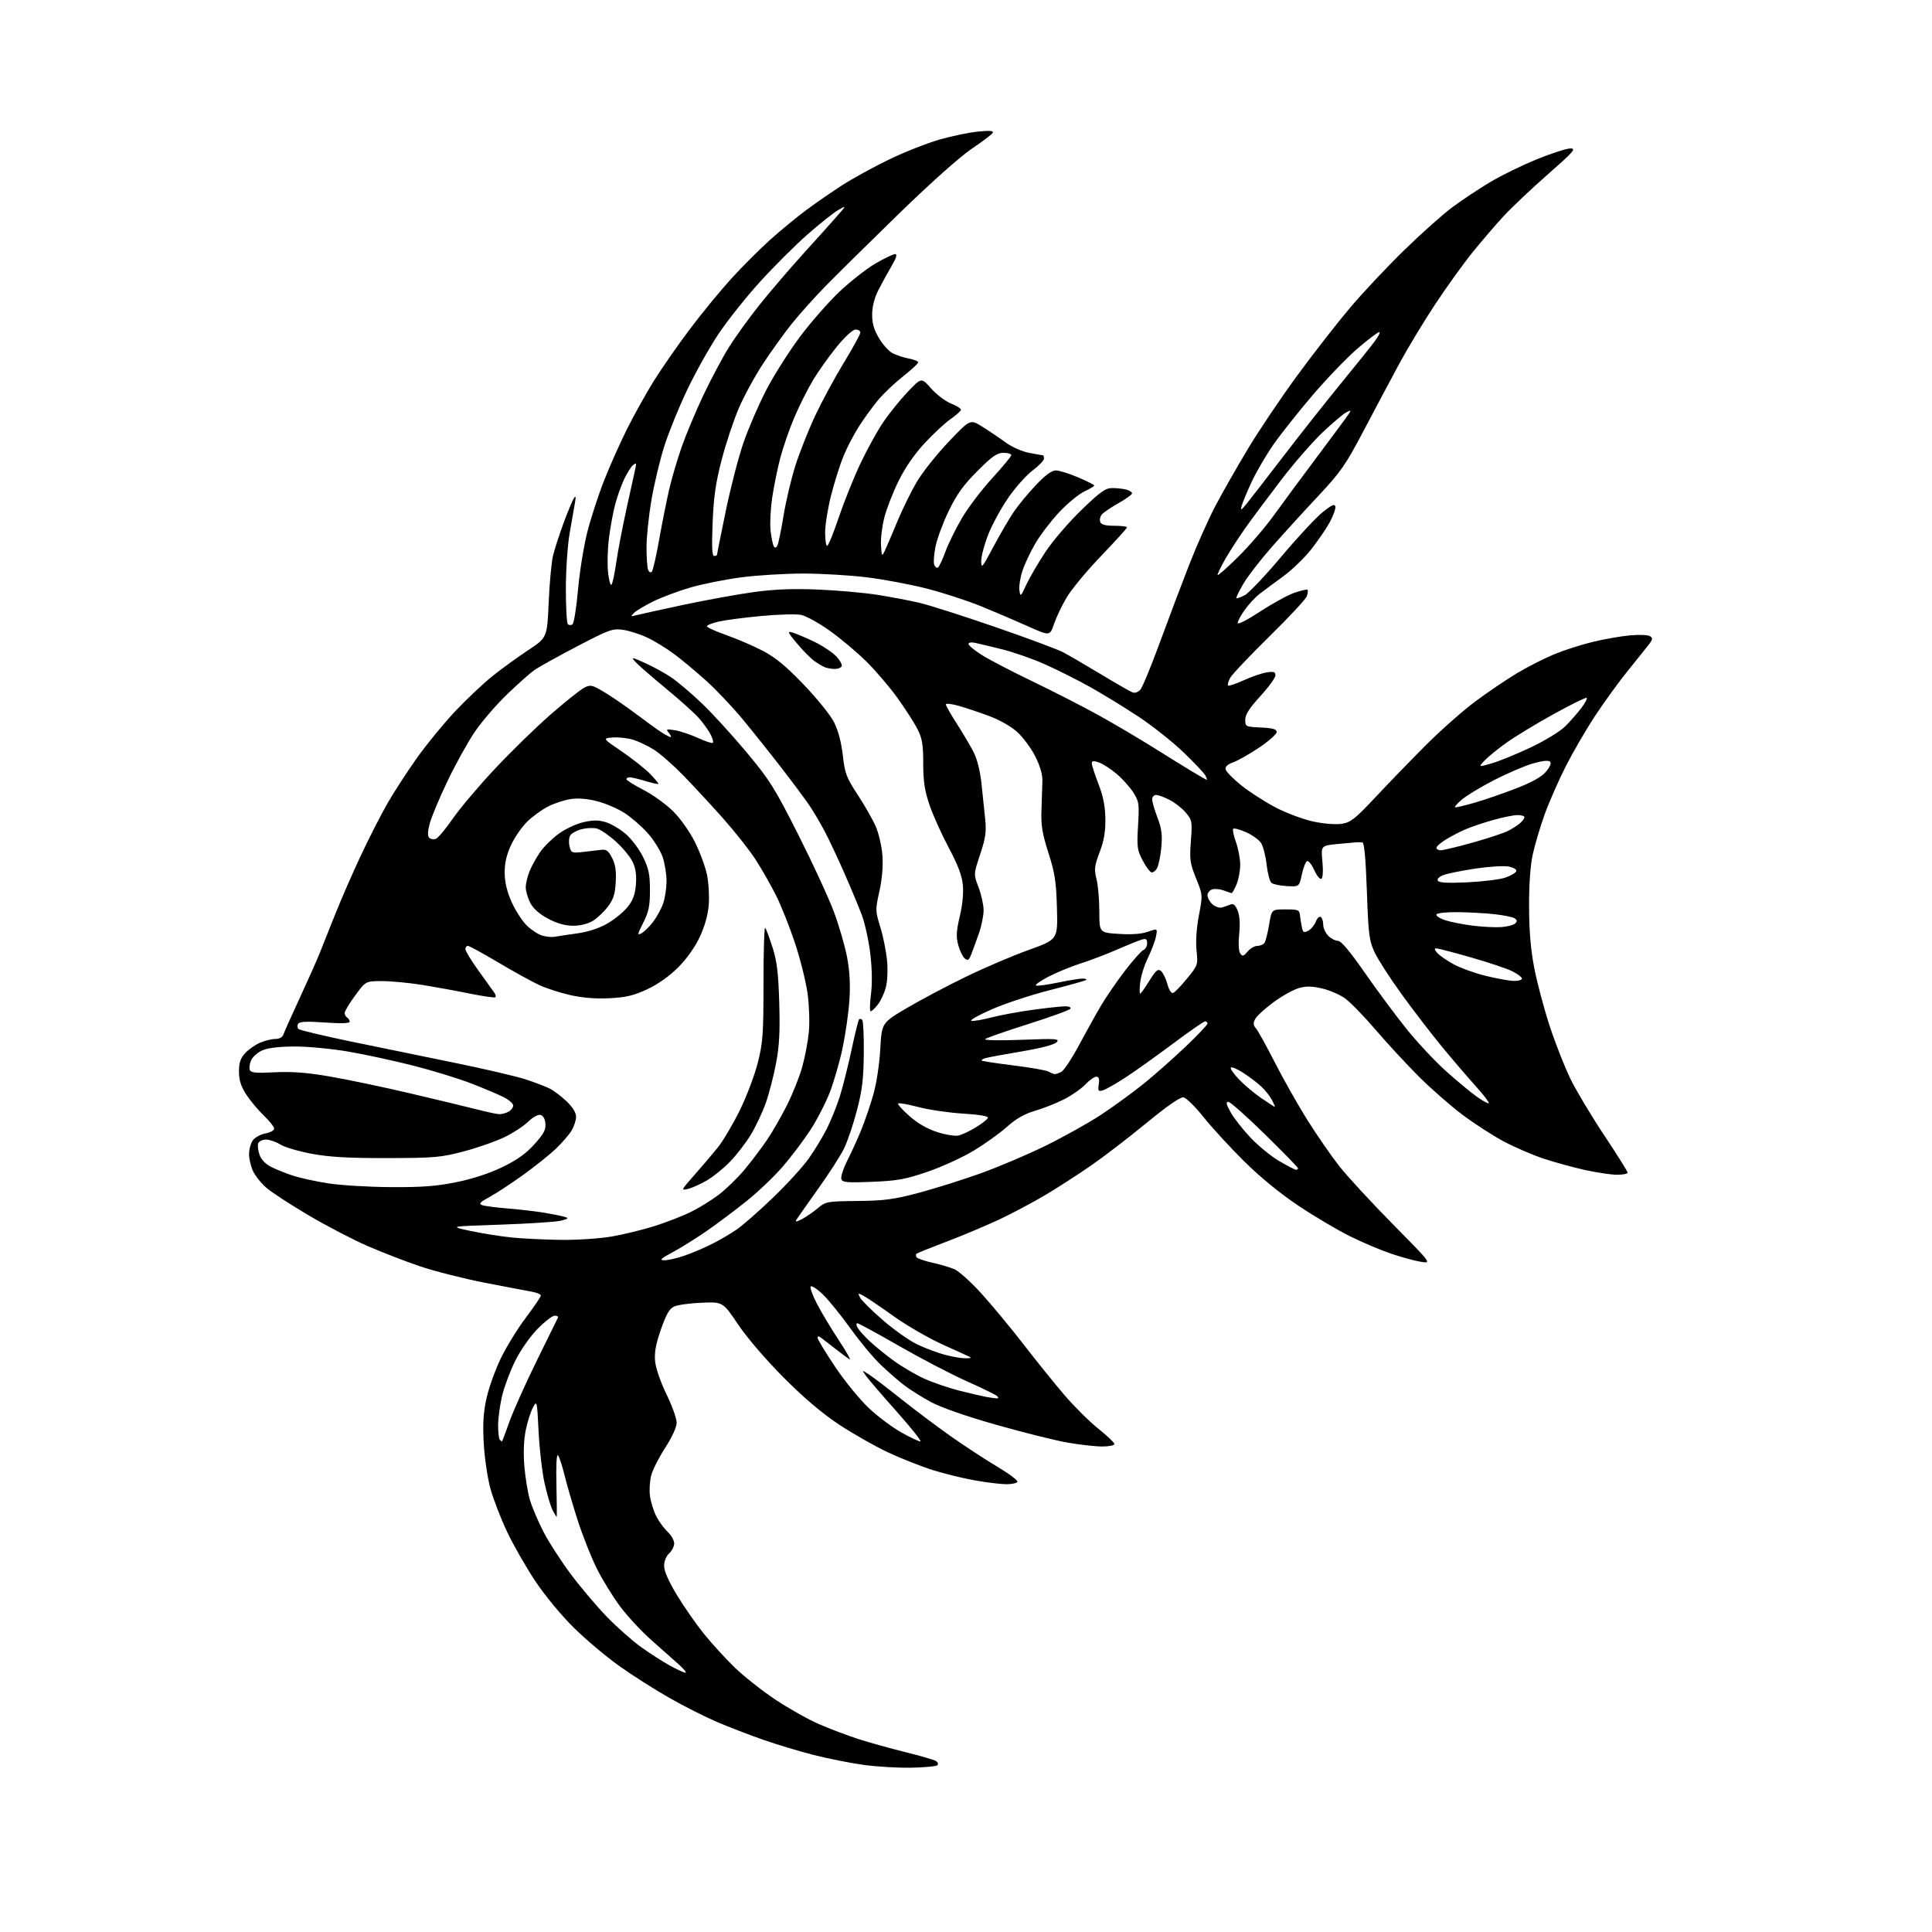 <?xml version="1.0" encoding="UTF-8" standalone="no"?>
<svg 
  version="1.1" 
  xmlns="http://www.w3.org/2000/svg" 
  xmlns:xlink="http://www.w3.org/1999/xlink" 
  xmlns:svg="http://www.w3.org/2000/svg"
  xmlns:rdf="http://www.w3.org/1999/02/22-rdf-syntax-ns#"
  xmlns:cc="http://creativecommons.org/ns#"
  xmlns:dc="http://purl.org/dc/elements/1.1/"
  viewBox="0 0 768 768"
  width="768"
  height="768"
>
<style>svg {background-color: white; }</style>"
<path stroke="none" fill="black" fill-rule="evenodd" d="M362.17,702.69C356.85,702.79 348.23,702.27 343.00,701.53C337.77,700.79 328.96,699.03 323.42,697.62C317.88,696.21 308.88,693.50 303.42,691.60C297.96,689.70 289.68,686.50 285.00,684.50C280.32,682.50 271.77,678.18 266.00,674.89C260.23,671.61 251.27,665.90 246.10,662.21C240.93,658.53 232.81,651.68 228.06,647.00C223.09,642.10 216.61,634.25 212.75,628.46C209.08,622.93 204.06,614.16 201.60,608.96C199.14,603.76 196.18,596.12 195.02,592.00C193.84,587.82 192.65,579.82 192.31,573.93C191.86,565.91 192.13,561.53 193.40,555.78C194.33,551.62 196.88,544.50 199.08,539.96C201.27,535.43 205.75,528.15 209.03,523.80C212.31,519.44 215.00,515.47 215.00,514.98C215.00,514.49 213.31,513.80 211.25,513.44C209.19,513.08 200.75,511.47 192.50,509.86C184.25,508.25 172.78,505.34 167.00,503.39C161.22,501.44 151.78,497.78 146.00,495.26C140.22,492.74 129.72,487.26 122.65,483.09C115.58,478.91 108.10,474.05 106.03,472.28C103.95,470.51 101.53,467.52 100.63,465.63C99.73,463.74 99.00,460.68 99.00,458.82C99.00,456.96 99.66,454.50 100.48,453.34C101.29,452.18 103.54,450.93 105.48,450.57C107.41,450.21 109.00,449.35 109.00,448.66C109.00,447.97 107.14,445.63 104.87,443.45C102.60,441.28 99.45,437.50 97.87,435.05C95.76,431.78 95.00,429.38 95.00,425.95C95.00,422.37 95.58,420.67 97.50,418.60C98.87,417.11 101.56,415.25 103.47,414.45C105.37,413.65 108.09,413.00 109.50,413.00C111.05,413.00 112.29,412.31 112.65,411.25C112.97,410.29 115.83,403.88 119.02,397.00C122.20,390.12 125.72,382.25 126.84,379.50C127.96,376.75 130.74,369.77 133.02,364.00C135.30,358.23 139.88,347.71 143.18,340.63C146.49,333.55 151.38,323.95 154.06,319.29C156.74,314.64 162.09,306.40 165.96,300.99C169.82,295.58 176.64,287.29 181.10,282.57C185.57,277.86 192.17,271.63 195.77,268.75C199.38,265.86 205.74,261.24 209.91,258.49C217.50,253.47 217.50,253.47 218.11,239.49C218.44,231.79 219.22,223.43 219.83,220.89C220.44,218.36 222.32,212.57 223.99,208.02C225.67,203.47 227.51,199.01 228.09,198.12C228.88,196.90 228.99,197.35 228.53,200.00C228.21,201.93 227.27,207.32 226.44,212.00C225.62,216.68 224.95,226.53 224.94,233.91C224.93,241.28 225.28,247.68 225.72,248.12C226.16,248.56 226.99,248.60 227.56,248.21C228.14,247.82 229.13,241.65 229.76,234.50C230.40,227.35 232.06,217.00 233.46,211.50C234.86,206.00 237.86,196.78 240.14,191.00C242.42,185.22 246.50,176.05 249.22,170.62C251.93,165.18 256.65,156.69 259.71,151.74C262.77,146.80 269.20,137.53 274.01,131.13C278.81,124.73 286.29,115.61 290.62,110.85C294.96,106.09 301.88,99.16 306.00,95.45C310.12,91.74 316.65,86.36 320.50,83.50C324.35,80.64 330.88,76.14 335.00,73.49C339.12,70.85 347.45,66.29 353.50,63.36C359.55,60.44 368.55,56.89 373.50,55.47C378.45,54.06 385.38,52.62 388.91,52.29C393.69,51.84 395.13,51.98 394.59,52.86C394.19,53.50 390.41,56.36 386.18,59.20C381.68,62.23 369.82,72.81 357.50,84.79C345.95,96.03 332.81,109.00 328.29,113.61C323.78,118.22 317.63,125.07 314.64,128.83C311.64,132.58 306.54,139.69 303.30,144.62C300.06,149.55 295.74,157.49 293.69,162.26C291.64,167.03 288.58,176.24 286.89,182.72C284.50,191.88 283.70,197.45 283.28,207.75C282.89,217.25 283.06,221.00 283.87,221.00C284.49,221.00 285.00,220.80 285.00,220.57C285.00,220.33 286.57,212.51 288.49,203.20C290.41,193.88 293.59,181.59 295.57,175.88C297.55,170.17 301.62,160.78 304.62,155.00C307.61,149.22 313.59,139.78 317.90,134.00C322.21,128.22 329.30,120.12 333.65,116.00C338.01,111.88 344.47,106.81 348.01,104.75C351.56,102.69 355.07,101.00 355.81,101.00C356.76,101.00 356.34,102.44 354.41,105.75C352.89,108.36 350.55,112.63 349.21,115.23C347.66,118.22 346.74,121.74 346.70,124.82C346.64,128.40 347.34,130.90 349.35,134.33C350.85,136.89 353.31,139.63 354.82,140.41C356.33,141.19 359.24,142.14 361.28,142.53C363.33,142.91 365.00,143.59 365.00,144.04C365.00,144.50 362.34,146.95 359.10,149.51C355.85,152.06 351.41,156.26 349.23,158.84C347.05,161.42 343.57,166.19 341.50,169.44C339.42,172.68 336.61,178.07 335.25,181.42C333.88,184.76 331.70,191.72 330.38,196.88C329.07,202.04 328.00,208.67 328.00,211.63C328.00,214.58 328.36,217.00 328.80,217.00C329.25,217.00 331.31,211.94 333.40,205.75C335.49,199.56 339.34,189.96 341.96,184.41C344.57,178.85 348.66,171.43 351.05,167.91C353.43,164.38 357.83,158.92 360.83,155.77C366.28,150.03 366.28,150.03 370.12,154.40C372.24,156.80 375.77,159.49 377.98,160.38C380.19,161.26 382.00,162.38 382.00,162.86C382.00,163.34 380.16,165.00 377.91,166.56C375.66,168.12 370.98,172.47 367.51,176.22C363.46,180.58 359.74,186.00 357.16,191.27C354.93,195.80 352.39,202.35 351.51,205.84C350.62,209.33 350.04,214.28 350.21,216.84C350.50,221.24 350.59,221.36 351.70,219.00C352.35,217.62 354.56,212.45 356.62,207.50C358.67,202.55 362.19,195.38 364.43,191.57C366.67,187.76 372.36,180.59 377.08,175.64C385.66,166.62 385.66,166.62 390.40,169.56C393.00,171.18 397.16,173.98 399.62,175.79C402.27,177.72 406.20,179.47 409.19,180.04C411.99,180.57 414.44,181.00 414.64,181.00C414.84,181.00 415.00,181.59 415.00,182.31C415.00,183.04 412.97,185.15 410.49,187.01C408.01,188.86 403.66,193.74 400.83,197.84C397.99,201.94 394.41,208.49 392.87,212.40C391.33,216.30 390.06,221.07 390.05,223.00C390.04,226.22 390.43,225.76 394.87,217.39C397.54,212.38 401.22,206.08 403.05,203.39C404.89,200.70 408.85,195.91 411.85,192.75C415.53,188.87 418.08,187.00 419.70,187.00C421.02,187.00 425.00,188.24 428.54,189.75C432.08,191.26 434.98,192.72 434.98,193.00C434.98,193.28 433.15,194.37 430.92,195.44C428.69,196.51 424.23,200.21 421.01,203.65C417.78,207.10 413.54,212.66 411.58,216.00C409.62,219.35 407.30,224.26 406.43,226.93C405.56,229.59 405.02,233.06 405.23,234.64C405.61,237.38 405.72,237.28 407.93,232.50C409.20,229.75 412.62,223.89 415.53,219.48C418.44,215.06 424.90,207.53 429.88,202.73C437.54,195.35 439.44,194.00 442.22,194.01C444.02,194.02 446.51,194.30 447.75,194.63C448.99,194.96 450.00,195.63 450.00,196.11C450.00,196.59 447.56,198.36 444.58,200.04C441.60,201.72 438.63,203.75 437.97,204.54C437.31,205.33 437.04,206.66 437.36,207.49C437.77,208.56 439.40,209.00 442.97,209.00C445.74,209.00 448.00,209.29 448.00,209.64C448.00,209.98 443.39,215.08 437.75,220.95C432.11,226.82 425.95,234.24 424.06,237.43C422.16,240.62 419.88,245.40 418.98,248.05C417.35,252.87 417.35,252.87 408.43,248.87C403.52,246.67 395.18,243.11 389.91,240.96C384.63,238.81 375.05,235.69 368.62,234.03C362.19,232.37 351.45,230.34 344.75,229.51C338.04,228.68 326.61,228.00 319.33,228.00C312.06,228.00 300.96,228.67 294.67,229.50C288.38,230.32 279.30,232.14 274.50,233.53C269.70,234.92 263.01,237.42 259.64,239.09C256.26,240.75 252.82,242.81 252.00,243.67C250.66,245.05 250.71,245.16 252.50,244.66C253.60,244.35 262.15,242.47 271.50,240.47C280.85,238.48 293.68,236.15 300.00,235.31C308.19,234.21 315.52,233.94 325.50,234.37C333.20,234.70 343.77,235.65 349.00,236.48C354.23,237.32 361.65,238.73 365.50,239.63C369.35,240.53 382.85,244.84 395.50,249.20C408.15,253.57 420.30,258.08 422.50,259.23C424.70,260.38 431.45,264.31 437.51,267.96C443.57,271.62 449.26,274.89 450.17,275.23C451.12,275.60 452.43,275.16 453.30,274.18C454.12,273.26 457.59,264.85 461.02,255.50C464.45,246.15 469.71,232.20 472.72,224.50C475.72,216.80 480.44,206.22 483.20,201.00C485.95,195.78 491.79,185.54 496.17,178.25C500.55,170.96 509.43,157.77 515.92,148.95C522.40,140.12 531.82,128.05 536.86,122.11C541.89,116.18 551.52,105.95 558.26,99.38C564.99,92.81 573.60,85.14 577.39,82.33C581.18,79.52 587.93,75.04 592.39,72.37C596.85,69.71 605.23,65.62 611.00,63.28C616.77,60.94 622.74,59.02 624.26,59.01C626.68,59.00 625.58,60.26 615.26,69.33C608.79,75.01 600.89,82.49 597.70,85.94C594.51,89.39 588.94,95.88 585.32,100.36C581.70,104.84 575.02,114.12 570.48,121.00C565.93,127.88 559.54,138.45 556.28,144.50C553.01,150.55 546.67,162.47 542.18,171.00C534.79,185.03 533.04,187.54 523.71,197.50C518.04,203.55 509.75,212.66 505.28,217.75C500.82,222.84 495.81,229.35 494.15,232.23C492.49,235.11 491.28,237.61 491.47,237.80C491.66,237.99 493.14,237.46 494.77,236.62C496.39,235.78 502.94,228.89 509.32,221.30C515.70,213.71 523.08,205.77 525.71,203.65C529.42,200.67 530.57,200.16 530.82,201.39C531.00,202.26 529.96,205.11 528.52,207.74C527.08,210.36 523.72,215.24 521.05,218.59C518.39,221.94 513.35,226.76 509.85,229.30C506.36,231.84 502.21,234.92 500.63,236.14C499.05,237.36 496.46,240.14 494.88,242.33C493.30,244.51 492.00,246.90 492.00,247.63C492.00,248.40 495.76,246.49 500.93,243.10C505.84,239.87 511.99,236.51 514.60,235.62C517.21,234.73 519.53,234.20 519.76,234.43C519.99,234.66 519.89,235.79 519.52,236.93C519.16,238.08 512.44,245.31 504.60,253.00C496.76,260.70 489.74,268.12 489.00,269.49C488.27,270.87 487.90,272.23 488.18,272.51C488.46,272.80 491.22,271.87 494.31,270.46C497.40,269.04 501.52,267.63 503.46,267.31C506.37,266.84 507.00,267.05 507.00,268.47C507.00,269.42 504.30,273.14 501.00,276.74C496.65,281.49 495.00,284.06 495.00,286.10C495.00,288.84 495.14,288.91 501.25,289.20C506.01,289.43 507.50,289.86 507.50,291.00C507.50,291.82 504.35,294.61 500.50,297.20C496.65,299.78 492.01,302.41 490.20,303.04C488.02,303.80 487.00,304.74 487.20,305.81C487.37,306.70 490.18,309.57 493.43,312.19C496.69,314.81 502.88,318.79 507.19,321.04C511.50,323.28 518.25,325.78 522.21,326.61C526.42,327.49 531.08,327.84 533.45,327.46C536.97,326.89 538.75,325.47 547.00,316.65C552.23,311.07 561.23,301.77 567.02,295.99C572.80,290.21 581.57,282.47 586.52,278.79C591.46,275.11 598.96,270.04 603.19,267.52C607.42,265.00 614.03,261.64 617.89,260.05C621.75,258.46 628.64,256.25 633.20,255.15C637.77,254.05 644.42,252.88 648.00,252.56C651.58,252.23 655.13,252.38 655.90,252.89C657.08,253.66 656.99,254.21 655.40,256.26C654.36,257.61 650.62,262.26 647.11,266.61C643.59,270.95 637.78,278.95 634.20,284.38C630.61,289.81 625.35,298.85 622.49,304.47C619.64,310.08 615.86,318.67 614.09,323.55C612.33,328.44 610.19,335.60 609.33,339.47C608.33,344.04 607.80,351.40 607.83,360.50C607.87,370.37 608.49,377.61 609.94,385.05C611.07,390.86 613.84,401.21 616.09,408.05C618.34,414.90 622.05,424.32 624.34,428.99C626.63,433.66 632.66,443.74 637.75,451.38C642.84,459.03 647.00,465.67 647.00,466.14C647.00,466.61 645.09,466.99 642.75,466.98C640.41,466.97 634.63,466.10 629.91,465.06C625.19,464.01 617.76,461.97 613.41,460.51C609.06,459.05 602.00,456.00 597.73,453.72C593.45,451.45 586.07,446.67 581.32,443.11C576.57,439.54 568.75,432.69 563.94,427.88C559.13,423.07 551.45,414.76 546.88,409.42C542.30,404.07 536.83,398.44 534.71,396.90C532.59,395.37 528.41,393.56 525.43,392.90C521.25,391.96 519.10,391.95 516.10,392.85C513.95,393.50 509.47,396.02 506.15,398.47C502.83,400.91 499.61,403.87 498.98,405.04C498.09,406.71 498.15,407.53 499.29,408.83C500.09,409.75 503.49,415.90 506.85,422.50C510.21,429.10 516.05,439.41 519.82,445.41C523.60,451.41 529.27,459.60 532.43,463.62C535.59,467.63 545.13,477.97 553.64,486.60C569.11,502.27 569.11,502.27 564.85,501.59C562.50,501.22 557.21,499.78 553.09,498.39C548.97,497.01 541.53,493.86 536.55,491.39C531.57,488.92 522.33,483.43 516.00,479.20C508.72,474.32 500.81,467.83 494.43,461.50C488.89,456.00 481.66,448.12 478.38,444.00C475.09,439.88 471.52,436.37 470.45,436.21C469.18,436.03 463.93,439.67 455.60,446.52C448.51,452.34 438.61,459.94 433.60,463.39C428.60,466.85 420.58,472.02 415.78,474.89C410.98,477.75 402.80,482.12 397.59,484.59C392.38,487.05 382.85,491.07 376.42,493.51C369.98,495.95 364.51,498.16 364.26,498.41C364.01,498.66 364.05,499.27 364.35,499.76C364.66,500.26 367.45,501.23 370.56,501.93C373.67,502.62 377.63,503.78 379.36,504.51C381.10,505.23 385.93,509.58 390.09,514.16C394.26,518.75 401.85,527.90 406.95,534.50C412.05,541.10 419.36,550.16 423.19,554.63C427.02,559.10 433.04,565.08 436.58,567.91C440.11,570.74 443.00,573.50 443.00,574.03C443.00,574.56 440.81,575.00 438.13,575.00C435.45,575.00 429.27,574.31 424.38,573.46C419.50,572.61 406.73,569.42 396.00,566.37C383.88,562.93 374.04,559.49 370.00,557.30C366.43,555.36 361.70,552.39 359.50,550.71C357.30,549.04 353.10,545.38 350.16,542.58C347.22,539.79 341.75,533.23 338.01,528.00C334.26,522.77 329.36,516.73 327.11,514.56C324.87,512.40 322.70,510.97 322.29,511.38C321.88,511.79 322.99,514.91 324.77,518.31C326.54,521.72 330.45,528.23 333.46,532.79C336.47,537.35 338.39,540.75 337.72,540.36C337.05,539.96 334.48,538.05 332.00,536.11C329.52,534.18 326.94,532.18 326.25,531.67C325.46,531.09 325.00,531.15 325.00,531.82C325.00,532.41 328.13,537.57 331.95,543.28C335.77,549.00 341.83,556.41 345.41,559.77C348.99,563.12 354.80,567.47 358.31,569.43C361.82,571.39 365.22,573.00 365.86,573.00C366.50,573.00 362.25,567.65 356.43,561.10C350.60,554.56 345.09,548.15 344.19,546.85C342.55,544.50 342.55,544.50 345.49,546.42C347.11,547.47 352.81,551.82 358.16,556.08C363.52,560.35 372.31,566.95 377.70,570.76C383.09,574.57 391.44,580.04 396.26,582.92C401.08,585.80 404.77,588.57 404.45,589.07C404.14,589.58 402.17,590.00 400.07,590.00C397.98,590.00 392.41,589.33 387.71,588.51C383.01,587.69 375.41,585.84 370.83,584.39C366.25,582.95 358.26,579.79 353.07,577.37C347.89,574.95 339.12,569.97 333.57,566.31C326.75,561.79 319.63,555.75 311.48,547.57C304.41,540.46 296.98,531.80 293.41,526.50C287.36,517.50 287.36,517.50 278.93,517.85C274.29,518.04 269.38,518.71 268.00,519.35C266.10,520.22 264.84,522.41 262.72,528.50C260.65,534.46 260.07,537.71 260.43,541.25C260.70,543.94 262.66,549.60 264.95,554.29C267.18,558.84 268.99,563.90 268.98,565.54C268.97,567.32 267.18,571.25 264.47,575.43C262.00,579.24 259.49,584.18 258.89,586.42C258.29,588.65 258.06,592.40 258.38,594.74C258.70,597.09 259.83,600.69 260.88,602.75C261.94,604.81 263.97,607.59 265.40,608.92C266.83,610.26 268.00,612.33 268.00,613.52C268.00,614.71 267.10,616.50 266.00,617.50C264.80,618.59 264.00,620.58 264.00,622.49C264.00,624.55 265.80,628.64 269.10,634.08C271.91,638.71 276.74,645.65 279.84,649.49C282.94,653.34 288.41,659.32 291.99,662.79C295.57,666.26 302.77,671.97 308.00,675.47C313.23,678.98 321.10,683.42 325.50,685.34C329.90,687.26 337.10,689.98 341.50,691.38C345.90,692.78 354.25,695.10 360.07,696.54C365.88,697.98 371.26,699.55 372.04,700.02C372.81,700.50 373.08,701.25 372.64,701.70C372.20,702.14 367.49,702.59 362.17,702.69zM272.50,664.95C273.05,664.95 271.89,663.50 269.92,661.72C267.95,659.95 263.08,655.63 259.10,652.12C255.11,648.61 249.46,642.54 246.53,638.62C243.61,634.70 239.42,627.90 237.23,623.50C235.04,619.10 231.65,610.54 229.69,604.49C227.74,598.43 225.37,590.33 224.43,586.49C223.49,582.64 222.31,579.05 221.81,578.50C221.24,577.89 221.00,582.46 221.19,590.25C221.36,597.27 221.40,603.00 221.28,603.00C221.15,603.00 220.42,601.76 219.64,600.25C218.86,598.74 217.44,593.93 216.47,589.57C215.51,585.21 214.44,575.99 214.10,569.07C213.49,556.75 213.45,556.56 211.85,559.50C210.96,561.15 209.67,565.19 209.00,568.48C208.21,572.30 208.01,577.45 208.43,582.72C208.80,587.27 209.80,593.35 210.65,596.24C211.50,599.13 213.95,604.89 216.10,609.03C218.24,613.17 223.20,620.82 227.11,626.03C231.03,631.24 237.44,638.80 241.36,642.83C245.29,646.87 251.31,652.19 254.75,654.67C258.18,657.15 263.36,660.48 266.25,662.07C269.14,663.66 271.95,664.96 272.50,664.95zM199.54,573.00C199.65,573.00 200.97,569.51 202.47,565.25C203.98,560.99 208.86,550.08 213.33,541.00C217.79,531.92 221.61,524.16 221.81,523.75C222.00,523.34 221.42,523.00 220.50,523.00C219.58,523.00 216.48,525.40 213.61,528.34C210.59,531.44 206.86,536.80 204.74,541.09C202.73,545.17 200.40,551.42 199.56,555.00C198.72,558.58 198.02,563.79 198.01,566.58C198.01,569.38 198.30,571.97 198.67,572.33C199.03,572.70 199.42,573.00 199.54,573.00zM395.95,555.86C396.92,555.95 397.07,555.67 396.40,555.00C395.84,554.44 390.47,551.81 384.45,549.13C378.43,546.46 366.34,540.16 357.58,535.14C348.83,530.11 341.28,526.00 340.80,526.00C340.32,526.00 340.36,526.79 340.89,527.75C341.41,528.71 343.56,531.12 345.67,533.11C347.78,535.10 352.14,538.64 355.36,540.97C358.58,543.31 364.02,546.50 367.45,548.05C370.88,549.61 377.24,551.77 381.59,552.87C385.94,553.96 390.62,555.05 392.00,555.29C393.38,555.53 395.15,555.79 395.95,555.86zM383.42,539.93C385.02,539.97 386.15,539.84 385.92,539.64C385.69,539.45 380.86,537.22 375.19,534.69C369.51,532.16 360.52,526.99 355.19,523.18C349.86,519.37 344.45,515.72 343.17,515.05C341.01,513.93 340.92,513.99 341.94,515.88C342.54,517.00 346.63,521.04 351.04,524.86C355.45,528.67 361.59,532.99 364.68,534.46C367.78,535.92 372.60,537.74 375.40,538.49C378.21,539.25 381.81,539.90 383.42,539.93zM264.09,500.98C265.52,500.99 269.13,500.16 272.12,499.13C275.10,498.10 280.01,496.02 283.02,494.50C286.04,492.98 290.45,490.39 292.84,488.76C295.22,487.12 301.69,481.45 307.20,476.16C312.72,470.86 319.15,463.82 321.50,460.51C323.85,457.21 327.12,451.80 328.77,448.50C330.42,445.20 332.75,439.35 333.95,435.50C335.14,431.65 337.21,423.37 338.55,417.09C339.89,410.82 341.21,405.46 341.49,405.18C341.77,404.90 342.34,405.01 342.75,405.42C343.16,405.84 343.44,411.88 343.37,418.84C343.27,429.00 342.72,433.47 340.61,441.50C339.17,447.00 336.87,453.80 335.49,456.60C334.12,459.41 329.49,466.61 325.20,472.60C320.92,478.60 317.04,484.10 316.60,484.83C315.98,485.83 316.53,485.78 318.77,484.62C320.41,483.77 323.24,481.83 325.04,480.31C328.23,477.63 328.72,477.54 340.91,477.41C351.53,477.30 355.32,476.79 365.14,474.19C371.54,472.48 382.57,469.02 389.64,466.49C396.71,463.96 408.35,459.02 415.50,455.52C422.65,452.01 432.55,446.49 437.50,443.25C442.45,440.01 450.08,434.46 454.46,430.93C458.84,427.39 466.38,420.74 471.21,416.14C476.04,411.54 480.00,407.37 480.00,406.89C480.00,406.40 479.58,406.00 479.06,406.00C478.54,406.00 472.80,409.98 466.31,414.84C459.81,419.70 451.35,425.73 447.50,428.25C443.65,430.76 439.56,433.09 438.42,433.42C436.58,433.96 436.39,433.68 436.78,431.01C437.10,428.86 436.82,428.00 435.80,428.00C435.02,428.00 433.05,429.39 431.44,431.09C429.82,432.80 426.00,435.46 422.95,437.01C419.89,438.56 414.72,440.61 411.45,441.56C407.26,442.77 403.97,444.65 400.32,447.90C397.48,450.44 391.52,454.71 387.09,457.39C382.65,460.07 374.41,463.84 368.76,465.78C359.98,468.79 356.80,469.37 346.77,469.79C336.85,470.20 334.95,470.04 334.45,468.74C334.13,467.90 335.20,464.56 336.83,461.33C338.46,458.10 340.96,452.59 342.39,449.09C343.81,445.58 345.96,439.29 347.16,435.11C348.42,430.71 349.58,423.09 349.92,417.05C350.50,406.60 350.50,406.60 360.50,400.70C366.00,397.46 376.57,391.86 384.00,388.26C391.43,384.65 402.68,379.85 409.00,377.59C420.50,373.46 420.50,373.46 420.15,360.98C419.86,350.44 419.33,347.02 416.76,339.00C414.29,331.26 413.78,328.11 414.00,322.00C414.16,317.88 414.32,312.69 414.37,310.47C414.43,307.86 413.43,304.41 411.54,300.68C409.94,297.51 406.78,293.21 404.51,291.12C402.09,288.88 397.55,286.26 393.45,284.73C389.63,283.29 384.14,281.45 381.25,280.62C378.36,279.79 376.00,279.52 376.00,280.02C376.00,280.53 377.97,283.99 380.37,287.72C382.77,291.45 385.77,296.52 387.03,299.00C388.44,301.77 389.64,306.57 390.16,311.50C390.63,315.90 391.29,322.25 391.63,325.62C392.14,330.66 391.79,333.12 389.63,339.62C387.00,347.50 387.00,347.50 389.00,352.76C390.10,355.65 391.00,359.75 391.00,361.85C391.00,363.96 390.15,368.12 389.11,371.09C388.06,374.07 386.71,377.79 386.09,379.36C385.16,381.73 384.71,382.01 383.49,380.99C382.68,380.32 381.52,377.92 380.91,375.66C380.02,372.36 380.14,370.12 381.54,364.21C382.62,359.59 383.07,354.92 382.73,351.63C382.35,347.96 380.66,343.54 377.08,336.85C374.28,331.60 370.86,324.01 369.49,319.98C367.55,314.27 367.00,310.63 367.00,303.49C367.00,295.95 366.60,293.55 364.72,289.84C363.47,287.37 359.87,281.77 356.72,277.39C353.58,273.02 347.96,266.46 344.25,262.81C340.54,259.16 333.99,253.68 329.69,250.62C325.40,247.57 320.29,244.77 318.35,244.41C316.40,244.04 309.34,244.25 302.66,244.86C295.97,245.48 288.36,246.48 285.75,247.07C283.14,247.67 281.00,248.52 281.00,248.95C281.00,249.39 284.49,250.97 288.75,252.47C293.01,253.97 299.53,256.78 303.24,258.72C308.23,261.32 312.46,264.82 319.48,272.14C324.71,277.58 330.14,284.31 331.54,287.09C333.19,290.33 334.43,295.03 335.03,300.22C335.86,307.50 336.44,309.06 340.93,315.90C343.67,320.08 346.89,325.74 348.10,328.48C349.32,331.25 350.51,336.43 350.78,340.12C351.08,344.36 350.64,349.51 349.57,354.33C347.94,361.67 347.95,362.09 349.95,368.57C351.08,372.23 352.28,378.22 352.62,381.87C352.97,385.69 352.75,390.25 352.11,392.62C351.50,394.89 350.06,397.92 348.92,399.37C347.79,400.82 346.52,402.00 346.11,402.00C345.69,402.00 345.75,398.96 346.22,395.25C346.77,390.92 346.67,385.09 345.94,379.01C345.31,373.80 343.77,366.82 342.51,363.51C341.25,360.21 338.15,352.77 335.61,347.00C333.08,341.23 329.58,333.80 327.85,330.50C326.11,327.20 323.30,322.45 321.60,319.95C319.89,317.45 314.90,310.75 310.50,305.06C306.10,299.37 299.20,290.73 295.17,285.85C291.13,280.98 284.60,274.08 280.64,270.53C276.68,266.97 270.99,262.23 267.99,260.00C265.00,257.76 260.19,254.81 257.30,253.45C254.42,252.09 250.06,250.70 247.61,250.36C243.48,249.79 242.12,250.29 229.33,256.98C221.74,260.95 214.16,265.15 212.51,266.30C210.85,267.45 205.96,271.79 201.64,275.95C197.31,280.10 191.50,286.85 188.72,290.94C185.95,295.04 181.07,303.83 177.89,310.48C174.71,317.14 171.54,324.70 170.85,327.28C169.98,330.54 169.91,332.31 170.63,333.03C171.20,333.60 172.38,333.79 173.26,333.45C174.14,333.12 177.17,329.50 180.00,325.41C182.82,321.32 190.39,312.37 196.82,305.52C203.24,298.67 213.22,288.96 218.99,283.93C224.76,278.91 230.70,274.17 232.19,273.40C234.70,272.10 235.30,272.23 240.06,275.04C242.90,276.71 248.66,280.66 252.86,283.82C257.06,286.98 261.72,290.34 263.21,291.28C264.71,292.23 266.23,293.00 266.59,293.00C266.95,293.00 266.63,292.25 265.87,291.33C264.62,289.82 264.84,289.72 268.29,290.28C270.37,290.61 274.50,292.00 277.46,293.35C280.42,294.71 283.09,295.58 283.38,295.28C283.68,294.99 283.25,293.46 282.44,291.89C281.63,290.31 279.57,287.44 277.86,285.49C276.15,283.55 270.20,278.20 264.63,273.61C259.06,269.02 253.63,264.29 252.57,263.10C250.76,261.08 251.02,261.12 256.57,263.63C259.83,265.11 264.49,267.67 266.92,269.33C269.35,270.98 274.71,275.52 278.81,279.42C282.92,283.31 290.93,292.05 296.60,298.84C305.97,310.06 307.87,313.07 317.35,331.84C323.08,343.20 329.44,356.98 331.48,362.46C333.52,367.93 335.88,376.03 336.72,380.46C337.76,385.96 338.06,391.34 337.66,397.50C337.33,402.45 336.13,410.97 334.98,416.43C333.83,421.89 331.54,429.86 329.89,434.14C328.24,438.42 324.73,445.22 322.10,449.26C319.46,453.29 314.56,459.79 311.20,463.69C307.84,467.59 301.36,473.78 296.79,477.43C292.23,481.09 285.12,486.42 281.00,489.28C276.88,492.14 270.80,495.93 267.50,497.72C262.62,500.35 261.99,500.96 264.09,500.98zM223.12,492.87C229.58,492.94 238.53,492.34 243.29,491.51C247.99,490.69 255.57,488.84 260.13,487.40C264.69,485.96 271.09,483.49 274.34,481.91C277.59,480.34 282.66,477.23 285.60,475.01C288.54,472.79 293.21,468.26 295.96,464.95C298.72,461.63 302.72,456.35 304.85,453.21C306.99,450.07 310.58,443.82 312.84,439.31C315.11,434.81 317.84,427.94 318.92,424.05C320.00,420.15 321.18,413.94 321.53,410.23C321.89,406.53 321.67,399.68 321.03,395.00C320.40,390.32 318.14,381.27 316.02,374.88C313.89,368.49 310.49,359.94 308.45,355.88C306.41,351.82 302.78,345.45 300.38,341.72C297.97,338.00 292.11,330.57 287.35,325.22C282.58,319.88 275.49,312.22 271.59,308.21C267.69,304.20 262.48,299.62 260.00,298.05C257.52,296.47 253.70,294.65 251.50,294.01C249.30,293.37 245.70,292.99 243.50,293.17C239.50,293.50 239.50,293.50 247.20,298.74C251.43,301.63 256.49,305.64 258.45,307.65C260.41,309.67 261.88,311.46 261.71,311.62C261.54,311.79 259.22,311.27 256.54,310.46C253.87,309.66 251.08,309.00 250.34,309.00C249.60,309.00 249.00,309.34 249.00,309.75C249.01,310.16 252.04,312.06 255.75,313.97C259.46,315.88 264.78,319.70 267.56,322.47C270.47,325.36 274.16,330.58 276.24,334.74C278.23,338.72 280.39,344.56 281.04,347.72C281.70,350.87 282.01,356.26 281.74,359.68C281.42,363.68 280.15,368.23 278.16,372.47C276.26,376.54 272.98,381.15 269.57,384.57C266.10,388.03 261.54,391.26 257.32,393.23C251.97,395.74 248.91,396.47 242.39,396.81C236.97,397.09 231.69,396.69 226.84,395.60C222.80,394.70 217.17,392.88 214.32,391.56C211.47,390.24 204.15,386.20 198.06,382.58C191.96,378.96 186.53,376.00 185.99,376.00C185.44,376.00 185.00,376.59 185.00,377.31C185.00,378.02 187.36,381.90 190.25,385.91C193.14,389.92 195.93,393.81 196.46,394.56C197.00,395.30 197.20,396.13 196.92,396.41C196.64,396.69 192.15,396.06 186.95,395.00C181.75,393.94 173.22,392.39 168.00,391.54C162.78,390.70 155.55,390.01 151.94,390.00C145.38,390.00 145.38,390.00 141.19,395.71C138.89,398.85 137.00,401.97 137.00,402.65C137.00,403.33 137.45,404.16 138.00,404.50C138.55,404.84 139.00,405.58 139.00,406.14C139.00,406.81 135.64,406.92 129.13,406.46C121.86,405.95 119.07,406.08 118.52,406.97C118.11,407.63 118.16,408.56 118.64,409.03C119.11,409.50 128.50,411.74 139.50,414.02C150.50,416.29 169.08,420.11 180.80,422.50C192.51,424.90 205.09,427.82 208.75,429.01C212.41,430.19 216.77,431.85 218.45,432.69C220.13,433.53 223.19,435.84 225.25,437.81C227.67,440.13 229.00,442.31 229.00,443.95C228.99,445.35 228.17,447.85 227.16,449.50C226.15,451.15 223.34,454.39 220.92,456.70C218.49,459.00 212.68,463.65 208.00,467.02C203.32,470.39 197.33,474.33 194.67,475.77C190.77,477.90 190.20,478.53 191.67,479.06C192.68,479.43 197.32,480.03 202.00,480.41C206.68,480.78 213.20,481.55 216.50,482.10C219.80,482.65 223.40,483.39 224.50,483.73C226.15,484.25 225.89,484.51 223.00,485.24C221.07,485.72 210.28,486.43 199.00,486.81C178.50,487.50 178.50,487.50 187.00,489.31C191.68,490.31 199.10,491.49 203.50,491.93C207.90,492.37 216.73,492.79 223.12,492.87zM273.50,472.60C270.60,473.32 270.68,473.14 276.00,467.12C279.03,463.70 283.21,458.79 285.29,456.20C287.38,453.62 291.30,447.00 294.02,441.50C296.73,436.00 299.97,427.45 301.22,422.50C303.26,414.44 303.50,411.12 303.50,390.80C303.50,378.31 303.80,368.41 304.16,368.80C304.52,369.18 305.82,372.65 307.06,376.50C308.85,382.07 309.40,386.57 309.76,398.53C310.10,409.93 309.80,415.73 308.52,422.52C307.60,427.45 305.78,434.54 304.47,438.28C303.16,442.03 300.46,447.78 298.46,451.06C296.46,454.35 292.73,459.20 290.16,461.83C287.59,464.47 283.47,467.80 281.00,469.24C278.52,470.68 275.15,472.20 273.50,472.60zM155.34,471.90C167.66,471.98 173.45,471.54 181.34,469.95C187.77,468.65 194.49,466.45 199.63,463.97C205.51,461.14 209.06,458.62 212.43,454.86C216.19,450.69 217.04,449.07 216.80,446.59C216.61,444.61 215.88,443.40 214.75,443.18C213.78,443.00 211.63,444.21 209.97,445.88C208.31,447.54 204.14,450.28 200.72,451.95C197.30,453.63 190.00,456.20 184.50,457.66C175.28,460.10 172.91,460.31 154.00,460.36C138.66,460.39 131.13,459.97 124.07,458.67C118.88,457.72 113.20,456.05 111.45,454.97C109.70,453.89 107.13,453.00 105.74,453.00C104.35,453.00 102.96,453.66 102.65,454.47C102.34,455.28 102.57,457.32 103.15,459.01C103.83,460.96 105.54,462.73 107.86,463.90C109.86,464.90 113.77,466.47 116.54,467.37C119.31,468.28 125.61,469.65 130.54,470.41C135.47,471.18 146.63,471.85 155.34,471.90zM515.19,465.00C515.64,465.00 516.00,464.74 516.00,464.42C516.00,464.10 510.08,458.02 502.84,450.92C495.60,443.81 489.05,438.00 488.28,438.00C487.22,438.00 487.44,439.01 489.19,442.13C490.46,444.40 493.98,448.90 497.00,452.13C500.02,455.35 505.17,459.57 508.44,461.50C511.71,463.42 514.75,465.00 515.19,465.00zM381.00,451.39C382.38,451.09 385.49,449.63 387.93,448.13C390.37,446.64 392.52,444.94 392.71,444.36C392.94,443.69 389.30,443.07 382.78,442.67C377.13,442.32 369.14,441.15 365.04,440.06C360.93,438.98 357.33,438.34 357.04,438.65C356.74,438.96 358.75,441.20 361.50,443.64C364.75,446.52 368.60,448.75 372.50,450.00C375.80,451.06 379.62,451.69 381.00,451.39zM198.32,442.90C199.31,442.95 201.00,442.53 202.07,441.96C203.13,441.40 204.00,440.28 204.00,439.49C204.00,438.69 202.31,437.19 200.25,436.15C198.19,435.11 192.45,432.68 187.50,430.75C182.55,428.82 172.20,425.63 164.50,423.66C156.80,421.70 145.15,419.17 138.62,418.05C132.09,416.92 122.51,416.00 117.34,416.00C111.39,416.00 106.66,416.53 104.47,417.45C102.56,418.24 100.49,420.02 99.87,421.38C99.25,422.75 98.98,424.52 99.29,425.30C99.73,426.45 101.68,426.64 109.17,426.25C115.96,425.90 121.89,426.35 130.96,427.90C137.82,429.07 152.22,432.09 162.96,434.61C173.71,437.13 185.65,440.00 189.50,440.99C193.35,441.98 197.32,442.84 198.32,442.90zM506.76,440.00C506.92,440.00 506.40,438.76 505.61,437.25C504.82,435.74 502.90,433.32 501.34,431.88C499.78,430.43 496.58,428.00 494.23,426.48C491.88,424.95 489.66,424.01 489.29,424.37C488.93,424.74 490.40,426.87 492.56,429.12C494.73,431.37 498.74,434.73 501.49,436.60C504.23,438.47 506.60,440.00 506.76,440.00zM591.81,438.53C592.07,438.26 589.74,435.22 586.63,431.77C583.51,428.32 577.44,421.23 573.13,416.00C568.83,410.77 561.58,401.32 557.01,395.00C552.44,388.68 547.65,381.22 546.36,378.43C544.26,373.88 543.95,371.37 543.35,354.18C542.91,341.51 542.31,334.96 541.59,334.88C540.99,334.82 540.05,334.78 539.50,334.80C538.95,334.82 535.48,335.14 531.79,335.50C525.09,336.15 525.09,336.15 525.68,342.43C526.03,346.17 525.86,348.97 525.27,349.33C524.73,349.67 523.47,348.14 522.47,345.94C521.48,343.74 520.20,342.10 519.62,342.29C519.05,342.48 518.10,344.86 517.51,347.57C516.44,352.50 516.44,352.50 511.56,352.24C508.88,352.10 506.12,351.52 505.44,350.95C504.75,350.38 503.88,347.12 503.50,343.70C503.12,340.29 502.14,336.45 501.32,335.16C500.50,333.87 497.81,331.92 495.33,330.82C492.86,329.73 490.56,329.11 490.23,329.44C489.89,329.77 490.38,332.17 491.32,334.77C492.25,337.37 493.01,341.43 493.00,343.78C493.00,346.14 492.35,349.62 491.55,351.53C490.75,353.44 489.88,355.00 489.62,355.00C489.35,355.00 487.92,354.54 486.43,353.97C484.95,353.41 482.90,353.22 481.87,353.54C480.84,353.87 480.00,354.93 480.00,355.91C480.00,356.89 480.89,358.49 481.97,359.47C483.05,360.45 484.74,361.02 485.72,360.74C486.70,360.46 488.22,359.93 489.11,359.56C490.27,359.08 491.06,359.74 491.97,361.94C492.80,363.94 493.02,367.12 492.60,371.24C492.22,375.00 492.38,378.10 493.01,379.00C493.89,380.29 494.31,380.18 495.93,378.25C496.97,377.01 498.73,376.00 499.85,376.00C500.97,376.00 502.25,375.44 502.69,374.75C503.14,374.06 503.95,370.80 504.50,367.50C505.50,361.50 505.50,361.50 511.00,361.50C516.13,361.50 516.52,361.67 516.78,364.00C516.93,365.38 517.28,367.52 517.55,368.77C517.98,370.71 518.35,370.88 520.07,369.96C521.19,369.37 522.52,367.75 523.05,366.38C523.57,365.00 524.45,364.16 525.00,364.50C525.55,364.84 526.00,366.22 526.00,367.56C526.00,368.90 526.90,370.90 528.00,372.00C529.10,373.10 530.84,374.00 531.86,374.00C533.11,374.00 536.58,378.12 542.49,386.62C547.31,393.57 554.77,403.62 559.07,408.97C563.37,414.32 570.41,421.84 574.70,425.69C578.99,429.54 584.48,434.11 586.91,435.85C589.34,437.59 591.54,438.79 591.81,438.53zM419.32,426.97C419.76,426.99 420.96,426.56 421.97,426.02C422.98,425.47 426.16,420.64 429.03,415.27C431.90,409.89 435.85,402.80 437.81,399.50C439.76,396.20 444.01,390.05 447.24,385.83C450.47,381.62 453.77,377.92 454.56,377.62C455.35,377.31 456.00,376.12 456.00,374.96C456.00,373.26 455.58,372.99 453.75,373.54C452.51,373.91 448.12,375.69 444.00,377.49C439.88,379.30 433.35,381.78 429.50,383.01C425.65,384.24 419.86,386.63 416.62,388.33C413.39,390.03 411.24,391.58 411.85,391.78C412.46,391.99 416.39,391.44 420.59,390.58C424.78,389.71 429.14,389.00 430.27,389.00C431.41,389.00 432.10,389.24 431.81,389.53C431.52,389.82 425.07,391.63 417.47,393.56C409.87,395.49 399.36,398.96 394.10,401.28C388.85,403.59 385.28,405.62 386.17,405.80C387.07,405.97 390.65,405.36 394.15,404.44C397.64,403.53 405.00,402.17 410.50,401.42C416.00,400.67 421.76,400.05 423.31,400.03C424.90,400.01 425.85,400.43 425.51,400.98C425.18,401.52 417.61,404.27 408.70,407.09C399.79,409.91 392.09,412.60 391.58,413.08C391.07,413.55 397.49,413.67 406.08,413.34C420.06,412.81 421.36,412.90 420.00,414.32C419.07,415.29 413.71,416.69 406.00,417.98C399.12,419.14 392.68,420.33 391.67,420.63C390.67,420.93 390.04,421.37 390.27,421.60C390.49,421.83 396.22,422.70 402.98,423.54C409.75,424.38 416.01,425.48 416.89,426.00C417.78,426.52 418.87,426.95 419.32,426.97zM453.22,395.00C453.48,395.00 455.13,392.70 456.87,389.90C459.52,385.64 460.29,385.00 461.52,386.01C462.32,386.68 463.46,389.01 464.05,391.18C464.66,393.47 465.61,394.96 466.31,394.73C466.96,394.52 469.47,391.93 471.87,388.98C476.18,383.70 476.24,383.54 475.64,377.83C475.27,374.25 475.62,368.94 476.58,363.90C478.12,355.77 478.12,355.77 475.45,349.14C473.04,343.17 472.84,341.68 473.39,334.33C473.97,326.53 473.88,326.01 471.37,323.03C469.93,321.32 467.02,319.03 464.91,317.96C462.81,316.88 460.39,316.00 459.54,316.00C458.69,316.00 458.00,316.79 458.00,317.75C458.00,318.71 458.95,321.98 460.11,325.00C461.77,329.34 462.09,331.81 461.65,336.74C461.33,340.18 460.58,343.92 459.97,345.06C459.36,346.19 458.33,346.96 457.68,346.76C457.03,346.56 455.45,344.40 454.17,341.95C452.05,337.92 451.89,336.62 452.39,328.19C452.91,319.58 452.78,318.60 450.56,315.09C449.24,313.00 446.27,309.68 443.97,307.71C441.66,305.73 438.48,303.67 436.89,303.11C434.65,302.33 434.00,302.40 434.00,303.43C434.00,304.16 435.19,307.85 436.65,311.63C438.55,316.54 439.33,320.50 439.40,325.50C439.47,330.62 438.86,334.17 437.13,338.74C435.05,344.24 434.90,345.53 435.88,349.44C436.50,351.88 437.00,357.68 437.00,362.31C437.00,370.74 437.00,370.74 444.75,371.24C449.89,371.57 453.79,371.28 456.33,370.38C460.15,369.04 460.15,369.04 459.52,372.27C459.17,374.05 457.73,377.87 456.32,380.76C454.91,383.65 453.52,388.04 453.25,390.51C452.97,392.98 452.96,395.00 453.22,395.00zM601.75,389.93C603.54,389.97 605.00,389.56 605.00,389.02C605.00,388.48 603.31,387.18 601.25,386.14C599.19,385.09 591.81,382.60 584.86,380.62C577.91,378.63 571.66,377.00 570.96,377.00C570.08,377.00 570.21,377.57 571.37,378.85C572.29,379.87 575.23,381.89 577.89,383.34C580.56,384.80 586.29,386.85 590.62,387.92C594.95,388.98 599.96,389.89 601.75,389.93zM220.50,372.38C221.60,372.17 225.56,371.57 229.30,371.06C233.61,370.48 237.99,369.07 241.27,367.21C244.12,365.60 247.77,362.65 249.39,360.65C251.60,357.93 252.44,355.68 252.78,351.65C253.09,347.86 252.71,345.20 251.49,342.62C250.54,340.61 247.51,336.94 244.76,334.47C242.01,332.00 238.63,329.69 237.24,329.35C235.86,329.00 233.14,329.12 231.21,329.61C229.28,330.10 227.25,331.22 226.70,332.10C226.15,332.97 226.02,334.93 226.40,336.44C227.05,339.05 227.31,339.16 231.79,338.66C234.38,338.37 237.62,337.99 239.00,337.82C240.99,337.56 241.86,338.21 243.30,341.00C244.62,343.56 245.02,346.15 244.76,350.63C244.49,355.49 243.84,357.53 241.59,360.47C240.04,362.50 237.36,365.03 235.63,366.08C233.74,367.23 230.66,367.99 227.86,368.00C224.74,368.00 221.52,367.10 217.98,365.25C214.53,363.44 212.09,361.31 210.86,359.02C209.84,357.10 209.00,354.27 209.00,352.73C209.00,351.19 209.70,348.26 210.55,346.22C211.40,344.17 213.27,340.80 214.70,338.72C216.14,336.64 219.43,333.38 222.02,331.48C224.61,329.58 229.03,327.50 231.84,326.85C235.70,325.96 237.88,325.95 240.77,326.81C242.87,327.44 246.46,329.55 248.73,331.50C251.01,333.46 254.11,337.58 255.62,340.66C257.89,345.29 258.37,347.61 258.37,353.89C258.36,360.13 257.89,362.45 255.71,366.77C253.36,371.44 253.28,371.92 254.99,371.00C256.05,370.44 258.11,368.41 259.58,366.49C261.04,364.57 262.84,361.32 263.57,359.25C264.31,357.19 264.93,353.22 264.96,350.43C264.98,347.64 264.28,343.25 263.41,340.68C262.53,338.11 259.83,333.81 257.41,331.11C254.99,328.42 250.86,324.84 248.24,323.16C245.62,321.47 240.78,319.39 237.49,318.53C233.67,317.53 229.87,317.20 227.00,317.62C224.53,317.97 220.47,319.28 218.00,320.53C215.53,321.77 211.75,324.50 209.61,326.58C207.47,328.66 204.56,332.87 203.15,335.93C201.32,339.87 200.59,343.11 200.62,347.01C200.66,350.79 201.54,354.46 203.42,358.65C204.94,362.02 207.64,366.20 209.43,367.93C211.22,369.67 214.00,371.47 215.59,371.93C217.19,372.40 219.40,372.60 220.50,372.38zM596.84,368.53C599.22,368.36 601.69,367.71 602.33,367.07C603.20,366.20 603.13,365.70 602.02,365.01C601.22,364.52 597.62,363.79 594.03,363.40C590.44,363.01 583.90,362.64 579.50,362.59C575.06,362.54 571.28,362.95 571.01,363.50C570.75,364.05 572.31,365.08 574.49,365.80C576.67,366.51 581.62,367.49 585.48,367.97C589.34,368.45 594.45,368.70 596.84,368.53zM583.39,350.73C589.50,350.44 596.27,349.60 598.42,348.85C600.58,348.11 602.52,346.96 602.74,346.31C602.97,345.61 601.69,344.85 599.66,344.46C597.76,344.11 591.76,344.48 586.35,345.30C580.93,346.11 575.24,347.28 573.69,347.89C572.00,348.55 571.16,349.45 571.58,350.13C572.07,350.92 575.66,351.10 583.39,350.73zM572.75,337.99C573.71,337.99 579.40,336.62 585.39,334.95C591.38,333.27 597.68,331.20 599.39,330.33C601.10,329.47 603.29,328.07 604.25,327.22C605.21,326.38 606.00,325.31 606.00,324.85C606.00,324.38 604.76,324.00 603.25,324.00C601.73,324.00 597.35,324.89 593.50,325.98C589.65,327.07 584.70,328.74 582.50,329.69C580.30,330.64 576.81,332.46 574.75,333.72C572.69,334.99 571.00,336.47 571.00,337.01C571.00,337.56 571.79,338.00 572.75,337.99zM578.50,320.96C579.05,320.98 582.57,320.12 586.32,319.05C590.07,317.98 597.38,315.46 602.57,313.45C609.06,310.93 612.79,308.85 614.55,306.75C616.18,304.82 616.76,303.36 616.16,302.76C615.55,302.15 613.07,302.42 609.35,303.49C606.13,304.42 599.23,307.38 594.00,310.06C588.77,312.74 582.92,316.28 581.00,317.93C579.08,319.57 577.95,320.94 578.50,320.96zM479.73,310.00C479.92,310.00 479.64,309.19 479.11,308.20C478.58,307.21 474.61,303.03 470.30,298.91C465.98,294.78 457.96,288.44 452.47,284.81C446.99,281.19 438.37,275.91 433.31,273.08C428.26,270.26 420.16,266.19 415.31,264.04C410.47,261.89 402.90,259.24 398.50,258.15C394.10,257.06 389.26,255.90 387.75,255.57C386.14,255.21 385.00,255.39 385.00,255.99C385.00,256.56 387.36,258.52 390.25,260.35C393.14,262.18 402.25,266.92 410.50,270.89C418.75,274.86 430.45,280.85 436.50,284.20C442.55,287.54 452.23,293.24 458.00,296.85C463.77,300.46 470.95,304.90 473.94,306.71C476.93,308.52 479.54,310.00 479.73,310.00zM593.08,303.42C596.06,302.55 603.03,299.69 608.57,297.07C614.20,294.40 620.21,290.72 622.21,288.72C624.18,286.76 627.02,283.53 628.53,281.55C630.04,279.57 631.04,277.71 630.75,277.42C630.46,277.13 624.54,280.03 617.59,283.87C610.64,287.71 602.16,292.86 598.73,295.32C595.30,297.77 591.41,300.96 590.08,302.39C587.66,304.99 587.66,304.99 593.08,303.42zM331.69,265.92C330.49,265.88 328.82,265.59 328.00,265.28C327.18,264.97 325.30,263.88 323.84,262.85C322.38,261.83 319.25,258.68 316.89,255.86C313.04,251.27 312.85,250.81 315.05,251.44C316.40,251.83 320.20,253.44 323.51,255.02C326.81,256.60 330.80,259.23 332.37,260.86C333.94,262.50 334.92,264.32 334.55,264.92C334.18,265.51 332.90,265.96 331.69,265.92zM243.02,232.49C243.43,232.23 244.30,228.31 244.94,223.76C245.59,219.22 247.46,209.43 249.10,202.00C250.74,194.57 252.31,187.41 252.60,186.08C253.04,184.03 252.90,183.84 251.65,184.88C250.84,185.55 249.22,188.12 248.06,190.59C246.90,193.05 245.29,197.61 244.49,200.71C243.68,203.81 242.59,209.78 242.06,213.98C241.54,218.18 241.37,224.16 241.69,227.28C242.01,230.40 242.61,232.74 243.02,232.49zM492.07,221.48C496.51,217.09 502.90,209.68 506.27,205.00C509.63,200.32 517.61,189.53 524.00,181.00C530.39,172.47 535.98,164.89 536.43,164.15C537.09,163.05 536.84,163.02 535.08,163.96C533.89,164.60 529.72,168.13 525.82,171.81C521.91,175.49 514.57,183.90 509.51,190.50C504.45,197.10 498.00,205.74 495.18,209.71C492.37,213.68 488.70,219.34 487.03,222.29C485.36,225.24 484.00,228.06 484.00,228.56C484.00,229.05 487.63,225.86 492.07,221.48zM259.08,227.32C259.53,226.87 260.86,221.10 262.03,214.50C263.20,207.90 265.00,198.90 266.02,194.50C267.04,190.10 269.30,182.45 271.04,177.50C272.78,172.55 276.65,163.33 279.64,157.02C282.63,150.71 287.17,142.19 289.72,138.10C292.27,134.00 297.80,126.34 302.00,121.08C306.21,115.81 314.12,106.59 319.57,100.58C325.03,94.58 331.07,87.85 333.00,85.63C336.50,81.59 336.50,81.59 333.12,83.55C331.27,84.62 325.79,88.99 320.94,93.25C316.10,97.51 307.61,105.97 302.08,112.06C296.55,118.14 289.11,127.51 285.53,132.88C281.96,138.24 276.38,148.23 273.12,155.07C269.86,161.90 265.79,171.95 264.06,177.39C262.33,182.83 260.04,192.44 258.96,198.74C257.88,205.04 257.00,213.49 257.00,217.52C257.00,221.54 257.28,225.58 257.63,226.49C257.98,227.39 258.63,227.77 259.08,227.32zM372.85,225.59C373.32,225.30 374.66,222.46 375.83,219.28C376.99,216.10 379.95,210.08 382.41,205.91C384.86,201.74 390.27,194.61 394.43,190.08C398.59,185.54 402.00,181.42 402.00,180.92C402.00,180.41 400.60,180.00 398.89,180.00C396.36,180.00 394.42,181.35 388.53,187.25C382.98,192.81 380.32,196.50 377.15,203.07C374.87,207.78 372.50,214.17 371.88,217.26C371.25,220.36 371.02,223.62 371.37,224.51C371.71,225.40 372.37,225.89 372.85,225.59zM309.01,216.88C309.42,216.12 310.52,210.78 311.47,205.00C312.41,199.22 314.55,190.22 316.21,185.00C317.87,179.78 321.41,170.85 324.08,165.18C326.75,159.50 331.87,150.03 335.47,144.13C339.06,138.23 342.00,132.87 342.00,132.20C342.00,131.54 341.15,131.00 340.11,131.00C339.00,131.00 335.97,133.76 332.70,137.76C329.66,141.47 325.41,147.43 323.26,151.01C321.10,154.58 317.72,161.32 315.73,166.00C313.75,170.68 311.23,177.97 310.13,182.20C309.02,186.44 307.59,193.57 306.93,198.05C306.28,202.52 306.01,208.40 306.33,211.12C306.65,213.83 307.22,216.54 307.59,217.15C308.07,217.91 308.51,217.83 309.01,216.88zM495.71,200.04C497.25,198.14 503.87,189.59 510.42,181.04C516.98,172.49 527.13,159.65 532.98,152.50C538.83,145.35 544.88,137.81 546.42,135.75C547.97,133.69 548.80,132.00 548.27,132.00C547.74,132.00 543.92,134.88 539.79,138.41C535.66,141.94 527.60,150.29 521.89,156.97C516.18,163.65 509.09,172.58 506.15,176.81C503.21,181.04 499.32,187.73 497.49,191.67C495.67,195.62 493.90,199.89 493.55,201.17C493.04,203.09 493.41,202.89 495.71,200.04z" />

</svg>